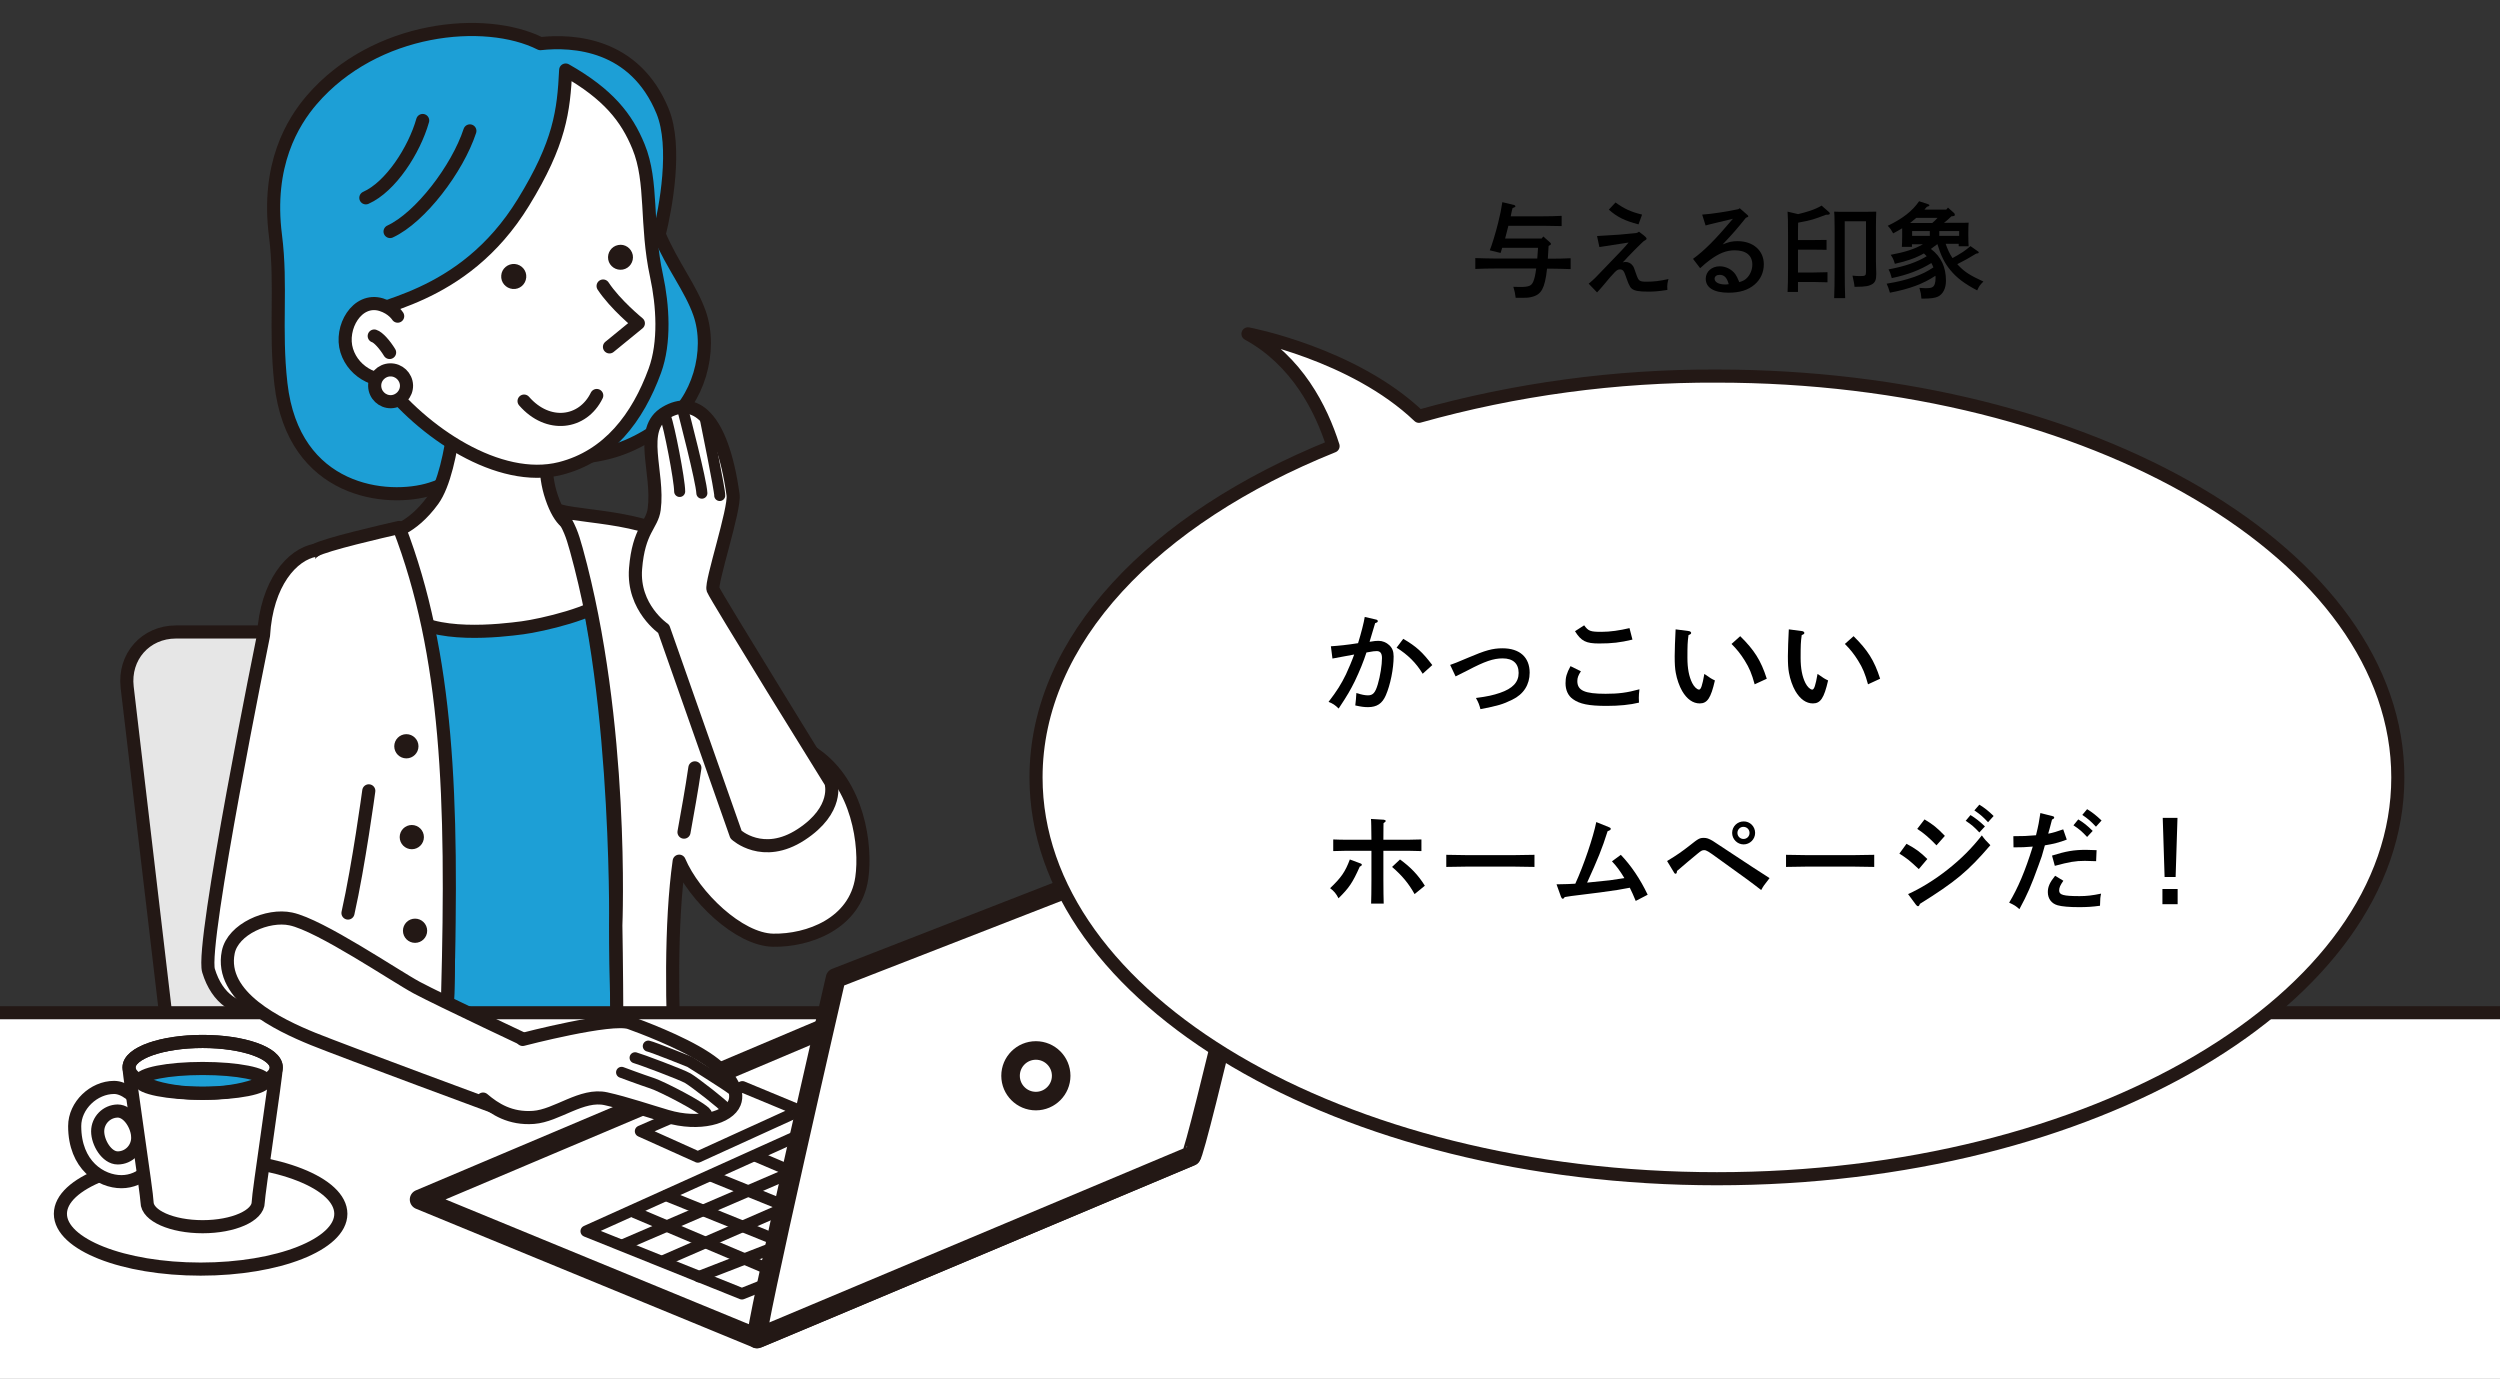 <?xml version="1.0" encoding="utf-8"?>
<!-- Generator: Adobe Illustrator 26.0.3, SVG Export Plug-In . SVG Version: 6.00 Build 0)  -->
<svg version="1.1" id="レイヤー_1" xmlns="http://www.w3.org/2000/svg" xmlns:xlink="http://www.w3.org/1999/xlink" x="0px"
	 y="0px" viewBox="0 0 1610 888" style="enable-background:new 0 0 1610 888;" xml:space="preserve">
<rect x="0" y="0" width="1610" height="888" fill="#333333" stroke="none"/>
<style type="text/css">
	.st0{fill:#E6E6E6;}
	.st1{fill:none;stroke:#231815;stroke-width:8.448;stroke-linecap:round;stroke-linejoin:round;stroke-miterlimit:10;}
	.st2{fill:#1D9FD6;stroke:#231815;stroke-width:8.448;stroke-linecap:round;stroke-linejoin:round;stroke-miterlimit:10;}
	.st3{fill:#FFFFFF;stroke:#231815;stroke-width:8.448;stroke-linecap:round;stroke-linejoin:round;stroke-miterlimit:10;}
	.st4{fill:#FABE00;stroke:#231815;stroke-width:8.448;stroke-linecap:round;stroke-linejoin:round;stroke-miterlimit:10;}
	.st5{fill:#231815;}
	.st6{fill:none;stroke:#231815;stroke-width:7.114;stroke-linecap:round;stroke-linejoin:round;stroke-miterlimit:10;}
	.st7{fill:none;}
	.st8{fill:#FFFFFF;stroke:#231815;stroke-width:12.795;stroke-linecap:round;stroke-linejoin:round;stroke-miterlimit:10;}
	.st9{fill:#FFFFFF;stroke:#231815;stroke-width:7.346;stroke-linecap:round;stroke-linejoin:round;stroke-miterlimit:10;}
	.st10{fill:none;stroke:#231815;stroke-width:7.346;stroke-linecap:round;stroke-linejoin:round;stroke-miterlimit:10;}
	.st11{fill:#FFFFFF;stroke:#231815;stroke-width:11.945;stroke-linecap:round;stroke-linejoin:round;stroke-miterlimit:10;}
	.st12{fill:#FFFFFF;stroke:#231815;stroke-width:8.44;stroke-linecap:round;stroke-linejoin:round;}
</style>
<g>
	<g>
		<path class="st0" d="M121.3,777.2c2.3,19.6,20.2,35.6,39.8,35.6h208c19.6,0,33.7-16,31.4-35.6l-39.4-334.6
			c-2.3-19.6-20.2-35.6-39.8-35.6h-208c-19.6,0-33.7,16-31.4,35.6L121.3,777.2z"/>
		<path class="st1" d="M121.3,777.2c2.3,19.6,20.2,35.6,39.8,35.6h208c19.6,0,33.7-16,31.4-35.6l-39.4-334.6
			c-2.3-19.6-20.2-35.6-39.8-35.6h-208c-19.6,0-33.7,16-31.4,35.6L121.3,777.2z"/>
	</g>
	<path class="st2" d="M450.5,201.7c-5.6-16-17.3-30.4-26-50.7c4.2-17,11.6-56.5,2.2-79.4C408.8,28,369.1,25.8,348,28.1
		c-35.6-17.9-106.4-11.2-147.2,36.2c-12.3,14.3-29.2,41.8-23.4,87.4c4.1,32.3-0.5,60,3.5,95.4c8,70.5,68.8,76.5,96.5,67.8
		c19.5-6.1,31.4-17.5,46.3-18.9c21.9-2,29.1,1.2,54-1.9c20.2-2.6,33-8.5,51.1-21C449.6,258.7,459,225.9,450.5,201.7z"/>
	<path class="st2" d="M279.2,727.8c1.5-20,8.4-58.9,9.2-88.1c3.5-125.6-12.7-234.7-36.6-298.5c24.7-1.6,80-7.2,111.7-9.3
		c35,90.1,33,264.1,33,264.1s-0.3,68.5,5,125.9C372.6,730.7,322.3,736.8,279.2,727.8z"/>
	<path class="st3" d="M295.7,239.3c0,0-2.4,62.8-16.9,82.8c-13.8,19.1-28,21.2-28,21.2s-11.4,31.8,10,51.6
		c17.9,16.6,62,11.2,75.7,9.4c12.2-1.6,47.8-9.8,54.4-19c14.6-20.2-8.7-52.7-8.7-52.7s-15.8,20.4-26.9-12.2
		c-10.8-31.5,6.4-61.8,6.4-61.8"/>
	<path class="st3" d="M449,361.9c8,15.8,43.1,101.3,75.9,124c27.9,19.3,33.1,58.7,30.1,79.5c-4.3,29.5-34.5,40.5-57.1,40.1
		c-22.2-0.4-50.9-28.3-60.5-50.9c-11.3,80,3.4,219.7,5.9,223.5c1.8,2.7-7.3,10.7-47.7,11.6c3-88.9,1-193.7,1-193.7
		s5.4-130.5-25.4-241.9c-2.9-10.3-4.1-13.9-10.9-25.2C378.6,334.1,434,332.4,449,361.9z"/>
	<path class="st3" d="M203,354.4c6.5-3.8,43.4-12.3,54-14.7c31.5,81.8,34.7,174.3,31.3,300c-1.8,65.1-4,130.6-7.9,154.7
		c-47.7,3.7-106.4-4.6-106.4-4.6s24.8-146.5,25.7-149.9c4.1-31.1,9.9-111-7-178.8C187.5,440.2,185,364.9,203,354.4z"/>
	<path class="st3" d="M210.8,620.7c-25.2,35.7-65.3,41.3-76.5,4.4c-5.1-16.9,35.4-215.9,35.4-215.9c2-34,18.6-52.1,33.2-54.8"/>
	<path class="st3" d="M237.5,509.3c0,0-6.5,48-13.4,78.7"/>
	<path class="st4" d="M413.1,484.7"/>
	<path class="st3" d="M422.8,177.7c-7.2-33.3-2.2-60.5-11.6-83.3c-7.6-18.6-19.4-33.7-46.9-49.3c-1.3,26.5-3.7,46.9-27.2,85.2
		c-39.4,64.3-98.8,66.2-109.1,76c6,15,10.6,28,17.6,37.4c26.2,34.7,75.8,68,115.3,58c31-7.9,49.8-32.8,60.8-62.9
		C428.4,220.5,426.9,196.7,422.8,177.7z"/>
	<path class="st1" d="M302.6,84.3c-8,24.4-31.9,55.8-51.4,64.8"/>
	<path class="st1" d="M272.2,77.6c-5.4,19.1-20.6,42.7-36.6,49.8"/>
	<path class="st3" d="M388.4,184.2c7.9,12,22.7,24,22.7,24l-18.6,15.2"/>
	<path class="st3" d="M259.8,243.6c-15.5,4.9-31.9-3.1-36.5-17.8c-4.6-14.7,6.6-34.3,22.2-29.6c7.5,2.3,10.6,7.4,10.6,7.4"/>
	<path class="st5" d="M322.8,177.4c-0.4,4.4,2.9,8.3,7.4,8.7c4.4,0.4,8.3-2.9,8.7-7.4c0.4-4.4-2.9-8.3-7.4-8.7
		C327,169.7,323.1,173,322.8,177.4z"/>
	<path class="st5" d="M407.5,164.2c0.8,4.4-2.1,8.6-6.4,9.4c-4.4,0.8-8.6-2.1-9.4-6.4c-0.8-4.4,2.1-8.6,6.4-9.4
		C402.4,156.9,406.6,159.8,407.5,164.2z"/>
	<path class="st3" d="M337.5,258.3c15.4,17.7,37.9,14.7,46.8-3.6"/>
	<path class="st5" d="M258.2,663.7c0,4.3,3.5,7.8,7.8,7.8c4.3,0,7.8-3.5,7.8-7.8c0-4.3-3.5-7.8-7.8-7.8
		C261.7,655.9,258.2,659.4,258.2,663.7z"/>
	<path class="st5" d="M259.5,599.4c0,4.3,3.5,7.8,7.8,7.8s7.8-3.5,7.8-7.8s-3.5-7.8-7.8-7.8C263,591.6,259.5,595.1,259.5,599.4z"/>
	<path class="st5" d="M257.4,539.1c0,4.3,3.5,7.8,7.8,7.8s7.8-3.5,7.8-7.8s-3.5-7.8-7.8-7.8C260.9,531.3,257.4,534.8,257.4,539.1z"
		/>
	<path class="st5" d="M253.9,480.6c0,4.3,3.5,7.8,7.8,7.8s7.8-3.5,7.8-7.8s-3.5-7.8-7.8-7.8C257.4,472.8,253.9,476.3,253.9,480.6z"
		/>
	
		<ellipse transform="matrix(0.192 -0.981 0.981 0.192 -492.859 839.896)" class="st5" cx="263.7" cy="719.3" rx="7.8" ry="7.8"/>
	<path class="st3" d="M241.3,248.7c0.2,5.7,4.9,10.1,10.5,10c5.7-0.2,10.1-4.9,10-10.5c-0.2-5.7-4.9-10.1-10.5-10
		S241.1,243,241.3,248.7z"/>
	<path class="st1" d="M447.5,494.5c-2.1,14.5-4.8,29-7,41.4"/>
	<rect x="-56.7" y="652.2" class="st3" width="1748.1" height="375.5"/>
	<path class="st3" d="M459.2,379.6c-1.6-4.3,14.2-51.8,12.9-60.9c-7.2-51.6-25.1-63.7-43.3-53c-18.3,10.7-4.3,38.3-7.5,62.3
		c-1.4,10.4-10,13.1-12,38.2c-2,25.2,18.1,38.8,18.1,38.8l46.6,132.5c0,0,17.2,16.1,41.9,0c24.7-16.1,19.3-33.3,19.3-33.3
		S460.8,383.9,459.2,379.6z"/>
	<path class="st3" d="M147,613.2c-5.8,28.5,32.1,46.7,54.7,55.9c20.3,8.2,121.8,45.7,121.8,45.7l23.6-40.8c0,0-64.6-30.4-78.6-37.9
		c-14-7.5-62.2-40.3-81.2-44.3C172.5,588.6,150,598.3,147,613.2z"/>
	<path class="st6" d="M428.7,268.9c2.1,5,9,40.1,9,47.6"/>
	<path class="st6" d="M440.2,265.7c0,0,11.5,44,11.8,51.9"/>
	<path class="st6" d="M454.5,271.1c0,0,9.3,45.5,9,48"/>
	<path class="st3" d="M250.9,227c-3.1-5.1-7.3-9.8-9.9-10.6"/>
	<g>
		<ellipse class="st3" cx="129.2" cy="781.7" rx="90.3" ry="35.6"/>
		<g>
			<g>
				<path class="st3" d="M73.5,700.3c13.1,0,28.4,23.4,28.4,36.7s-10.6,24-23.7,24s-30.1-10.5-30.1-35.8
					C48.1,711.9,60.4,700.3,73.5,700.3z M62.9,728.6c0,7.2,5.8,17.1,12.9,17.1s12.9-5.8,12.9-13.1s-5.8-17.1-12.9-17.1
					C68.7,715.6,62.9,721.4,62.9,728.6z"/>
				<path class="st3" d="M83.1,687.4c0-9.2,21.2-16.7,47.4-16.7s47.4,7.5,47.4,16.7c0,5.5-11.6,81.7-11.6,86.8
					c0,8.7-16,15.8-35.8,15.8c-19.8,0-35.8-7.1-35.8-15.8C94.7,769.1,83.1,692.9,83.1,687.4z"/>
				<ellipse class="st2" cx="130.5" cy="696.1" rx="40.5" ry="8"/>
			</g>
			<ellipse class="st1" cx="130.5" cy="687.4" rx="47.4" ry="16.7"/>
		</g>
	</g>
	<rect x="34.7" y="-229.5" class="st7" width="1522.4" height="1123.3"/>
	<g>
		<g>
			<path class="st8" d="M487.6,861.9l-217.3-89.4l278.5-117.8L767,744.4C767,744.4,480.9,865,487.6,861.9z"/>
			<polygon class="st9" points="707.4,741.3 477.8,833.2 377.5,792.9 596.6,694.1 			"/>
			<line class="st10" x1="642.4" y1="718.3" x2="428.1" y2="811.6"/>
			<line class="st10" x1="679.4" y1="733" x2="450.1" y2="822.2"/>
			<line class="st10" x1="408.7" y1="780.8" x2="507.1" y2="822.5"/>
			<line class="st10" x1="429.1" y1="769.9" x2="533.2" y2="812"/>
			<line class="st10" x1="615.7" y1="709.4" x2="401" y2="801.8"/>
			<line class="st10" x1="457.7" y1="757.2" x2="564.4" y2="800.5"/>
			<line class="st10" x1="486.4" y1="744.4" x2="589.6" y2="788.4"/>
			<line class="st10" x1="515" y1="731.7" x2="621.1" y2="776"/>
			<line class="st10" x1="543.7" y1="719" x2="651.7" y2="763.6"/>
			<line class="st10" x1="572.4" y1="706.2" x2="678.7" y2="751.8"/>
			<polygon class="st9" points="449.4,745.1 412.5,728.5 478.1,699.9 515,715.2 			"/>
		</g>
		<g>
			<path class="st8" d="M822.2,519.3l-284,110.6c0,0-53.9,233.6-50.6,232c3.3-1.5,276.1-115.9,279.4-117.4
				C770.3,742.9,822.2,519.3,822.2,519.3z"/>
			<ellipse class="st11" cx="667.1" cy="692.8" rx="16.3" ry="16.3"/>
		</g>
	</g>
	<path class="st3" d="M336.6,669.4c0,0,57.3-15,69.1-10.7c6.1,2.2,32.3,11.8,48.8,22.6c15.5,10.1,21.7,21.2,18.5,29
		c-3.8,9.5-22.6,14.8-43.5,8.6c-11-3.2-26.2-8.4-39.2-11.3c-15.6-3.5-31.6,10.9-46.7,12c-15,1.1-25-5.4-32.5-11.8"/>
	<path class="st6" d="M454.8,716.9c-2.1-3.6-28.7-17.3-34.9-19.3c-7.3-2.4-19.6-7-19.6-7"/>
	<path class="st6" d="M467,713.4c0-1.1-19.7-16.5-24-19c-4.3-2.5-31.2-12.5-34-13.2"/>
	<path class="st6" d="M417.5,673.7c3.2,0.7,26.8,10.2,26.8,10.2s23.6,14.8,26.6,17.2"/>
</g>
<g id="レイヤー_2_00000061447833367632744990000008809115843753531325_">
	<g id="レイヤー_1-2">
		<path class="st12" d="M667.2,500.7c0,142.6,196.3,258.4,438.5,258.4s438.5-115.7,438.5-258.4s-196.4-258.5-438.6-258.5
			c-64.8-0.3-129.4,8.4-191.8,25.9C871.6,227.8,803.7,215,803.7,215c31.6,17.3,47.2,48.3,54.8,72.3
			C743,333.8,667.2,412.1,667.2,500.7z"/>
	</g>
</g>
<g>
	<path d="M998.3,156.2c0.3,0.3,0.5,0.6,0.5,0.9c0,0.4-0.3,0.7-1.5,1.3c-0.2,2.7-0.3,5.4-0.5,8.2h1.5c4.2,0,9.8-0.1,13.2-0.3v7
		c-3.5-0.1-9.2-0.3-13.2-0.3h-2c-0.7,6.6-1.7,10.7-3.1,13.3c-1.6,2.9-3.7,4.3-7.5,5.1c-2.1,0.4-2.3,0.4-9.6,0.4
		c-0.4-3.1-0.7-4.4-1.5-7.1c3.5,0.1,3.5,0.1,4.3,0.1c5.7,0,7.3-0.7,8.5-3.4c0.8-1.8,1.4-4.5,1.9-8.5h-26c-3.7,0-9.6,0.1-13.2,0.3v-7
		c3.5,0.1,9.4,0.3,13.2,0.3H990c0.2-2.3,0.3-4.6,0.5-6.9h-23.1c-0.3,1.1-0.7,2.2-1,3.3l-7-1.7c1.1-2.4,3.9-11.5,5.4-17.7
		c1.5-6.2,1.9-8,2.7-13.3l7.5,1.8c0.5,0.1,0.9,0.5,0.9,0.9c0,0.4-0.2,0.5-1.1,0.8l-0.7,0.3c-0.4,1.5-0.5,1.7-1.1,4.8l-0.1,0.5h20.9
		c3.5,0,8.8-0.1,11.9-0.3v6.6c-3.1-0.1-8.4-0.2-11.9-0.2h-22.4c-0.7,2.8-1.4,5.5-2.1,8.2h23.5l1.1-1.3L998.3,156.2z"/>
	<path d="M1023.1,182.7c3.7-3.1,3.7-3.1,11.4-11.2c10.6-11,11.4-11.8,14.3-15.3c-10.6,1.6-16.9,2.6-18.8,2.9l-1.5-7.1
		c13.1-0.7,16.5-1,25.1-1.9c0.9-0.2,1.1-0.3,1.9-0.9c0.6,0.5,1.1,0.8,1.3,1c2.8,2.1,3.6,2.9,3.6,3.5c0,0.3-0.2,0.6-0.7,0.9
		c-0.6,0.3-0.8,0.5-1.4,0.9c-0.5,0.5-0.5,0.5-1.7,1.6c-2.9,2.9-5.7,5.6-8.3,8.4c-1.7,1.9-1.9,2.1-3.3,3.5c0.9-0.3,1.3-0.3,1.9-0.3
		c1.8,0,3.5,0.9,4.5,2.3c0.7,0.9,0.9,1.3,2.4,5.8c1.5,4.2,2,4.6,6.6,4.6c4.8,0,8.2-0.4,14.1-1.7c-0.5,1.9-1,3.5-0.7,7
		c-5.8,0.9-8.4,1.1-12.3,1.1c-6.2,0-8.7-0.5-10.5-1.8c-1-0.8-1.4-1.5-2.3-3.5c-0.5-1.3-1.4-3.6-1.7-4.6c-1.2-3.5-1.9-4.4-3.8-4.4
		c-1.9,0-2.9,0.9-11.2,10.9c-1.7,1.9-2.1,2.5-3.5,3.9L1023.1,182.7z M1055.2,144.5c-8.8-2.3-13.9-4.8-19.1-9.5l4.3-4.6
		c5.7,4.1,9.8,6,17.1,7.8L1055.2,144.5z"/>
	<path d="M1096.2,138.2c5.7-0.3,16.9-2.1,23.3-3.5l0.9-0.6l4.8,4.2c0.5,0.5,0.7,0.7,0.7,0.9c0,0.4-0.3,0.6-0.9,0.8l-0.6,0.2
		c-5.6,7-8.5,10.3-15,17.2c3.9-1.6,6.2-2.1,9.6-2.1c10,0,16.9,6,16.9,14.9c0,5.2-2.1,9.8-6,13.1c-4.1,3.5-9.5,5.2-16.7,5.2
		c-9.4,0-14.7-3.2-14.7-9c0-4.6,3.9-8,9-8c3.9,0,7.7,1.9,10,5c0.9,1.3,1.4,2.3,2.6,5.2c2.6-0.8,3.9-1.5,5.3-3.1
		c1.9-2.1,3.1-5.1,3.1-8.2c0-5.9-4-9.2-11.4-9.2c-5.3,0-10.2,1.9-16.4,6.6c-1.7,1.3-3,2.3-5.8,4.9l-4.6-6
		c7.4-5.4,14.1-12.1,25.7-25.8c-5.3,1.3-6.1,1.5-9.2,2.2l-3.7,0.9c-1.1,0.3-3.9,0.9-4.7,1.2L1096.2,138.2z M1107.4,177
		c-1.9,0-3.2,1-3.2,2.5c0,2.2,2.7,3.7,6.8,3.7c0.8,0,0.9,0,2.3-0.2C1112.1,178.6,1110.3,177,1107.4,177z"/>
	<path d="M1158,137.9c5.2-1.3,10.5-2.7,15.1-5.5l4.8,4.2c0.3,0.3,0.5,0.5,0.5,0.8c0,0.8-0.5,0.9-2.5,0.9c-7.6,2.9-9.2,3.5-17.9,5.1
		c-0.1,2.9-0.1,5.7-0.1,8.5v2.7h9.1c2.7,0,6.8-0.1,9.3-0.1v6.4c-2.5-0.1-6.6-0.1-9.3-0.1h-9.1v14.7h9.8c2.7,0,6.8-0.1,9.2-0.2v6.5
		c-2.5-0.1-6.6-0.2-9.2-0.2h-9.8v6.4h-6.7c0.2-3.7,0.3-8.8,0.3-15.5v-20.6c0-8.6-0.1-14-0.3-15.6L1158,137.9z M1181.5,146.9
		c-0.1-8.5-0.1-8.5-0.3-10.6c2,0.1,3.3,0.1,6.9,0.1h13.6c3.5,0,4.8-0.1,6.6-0.1c-0.1,2.1-0.2,6.6-0.2,10.6v21l0.1,4.6
		c0,0.9,0,1.9,0.1,3v1.3c0,3.3-0.7,4.9-2.3,6c-2.1,1.4-4.6,1.9-10.8,1.9h-0.9c-0.1-1.7-0.5-3.5-1.3-7.2c2.1,0.2,2.9,0.3,4.8,0.3
		c3.5,0,3.9-0.3,3.9-2.8v-32.5H1188v30.1c0,8.6,0.1,15.1,0.3,19.4h-7.1c0.2-4.4,0.3-10.8,0.3-19.4V146.9z"/>
	<path d="M1247.7,157.2c-1.4,1.1-2.8,2.1-4.2,3.1c3.5,2.7,5.6,5.3,7.4,9c1.5,3.3,2.3,7,2.3,11.5c0,4.9-1.9,8.6-5.1,10.2
		c-1.9,0.9-4.8,1.3-9.2,1.3h-1.5c-0.3-3.3-0.3-3.3-1.3-6.9c1.9,0.1,2.7,0.2,3.8,0.2c2.5,0,3.8-0.2,4.6-0.7c1.3-0.7,2-2.7,2-5.8
		c0-0.5,0-1-0.1-1.5c-7.8,5.2-16.7,8.5-29.3,10.9c-1-3.4-1.1-3.5-2.1-5.8c7.2-1.2,11.8-2.3,17.9-4.4c5.1-1.9,8-3.3,12.2-6.1
		c-0.3-0.8-0.9-2.1-1.3-2.8c-7.5,4.6-15.4,7.6-25.5,9.7c-0.7-2.7-1.2-4-2.1-5.6c10.9-2.1,18.2-4.6,24.6-8.5l-1.8-1.8
		c-5.4,3.1-11.2,5-18.7,6.7c-1-3.2-1.3-3.7-2.7-5.8c9.1-1.7,15.2-3.6,20.8-6.8h-7.1v1.7h-6.5c0.1-1.5,0.2-3.8,0.2-7V147
		c-1.8,1.1-3.7,2.2-5.8,3.3c-1.5-2.7-1.5-2.7-3.5-4.9c9.6-4.6,15.9-9.5,20.2-15.8l5.8,1.9c0.5,0.2,0.8,0.4,0.8,0.7
		c0,0.5-0.1,0.5-1.6,1l-1.6,1.8h14.1l1.1-1.3l3.7,3.3c0.5,0.4,0.7,0.9,0.7,1.3c0,0.7-0.3,0.9-2.2,1l-0.2,0.2c-2.2,2.1-3.1,2.9-4.6,4
		h8.6c2.9,0,5,0,7.3-0.1c-0.1,1.2-0.2,3.7-0.2,5.8v2.5c0,3.1,0.1,5.4,0.2,6.9h-6.4v-1.6h-8.4c1.1,3.2,2.5,6.4,4.4,9.2
		c2.3-1.3,4.6-2.5,6.8-4c1.7-1.2,3.3-2.4,4.8-3.7l4.7,3.3c0.5,0.3,0.6,0.5,0.6,0.7c0,0.5-0.3,0.7-1.6,0.8c-4.7,2.9-7.8,4.6-12.2,6.8
		c0.3,0.3,0.6,0.7,0.9,1c3.9,4.1,7.6,6.4,15.9,10.2c-2.4,2.5-2.6,2.7-4,5.7c-8.2-4.3-13.1-8-17.3-13.1c-3.8-4.6-6-9.2-8.4-16.9
		H1247.7z M1244.4,143.6c1.2-1,2.3-2.1,3.4-3.3h-13.7c-1.3,1.1-2.6,2.2-4,3.3H1244.4z M1242.8,148.8h-11.4v3.1h11.4V148.8z
		 M1261.7,151.9v-3.1h-12.8v3.1H1261.7z"/>
</g>
<g>
	<path d="M886.2,399c0.7,0.1,1.1,0.6,1.1,1c0,0.6-0.4,0.9-1.7,1.3c-2.5,8.3-2.5,8.3-3.6,12c0.3,0,0.4,0,0.8-0.1
		c2.1-0.4,3.6-0.5,5-0.5c2.5,0,5,1,6.9,2.8c1.9,1.8,2.8,3.9,2.8,7.3c0,7.8-2.1,18.2-5,24.9c-2.3,5.4-5.8,7.7-11.5,7.7
		c-2.6,0-4.6-0.3-8.2-1.1c0.3-2,0.6-5.9,0.7-8c3.5,1.1,5.5,1.5,7.5,1.5c3.2,0,4.7-1.7,6.3-7.1c1.6-5.4,2.7-12.5,2.7-16.9
		c0-3.1-1.1-4.5-3.4-4.5c-1.2,0-2.4,0.1-6.6,0.9c-1.9,5.8-4.2,11.6-7.5,18.5c-2.8,5.6-4.5,8.7-10.4,17.6c-2.2-2.2-3.9-3.3-6.5-4.3
		c5.5-7.2,8-11.2,11.2-17.7c1.5-3.1,4.2-9.6,5.3-12.8c-4.3,0.8-9,1.7-14,2.6l-1-7.9c4.7-0.3,10.8-0.9,17.5-2
		c2-6.5,3.8-13.5,4.3-16.9L886.2,399z M903.7,411.4c8.5,5,12.3,8.5,18.7,16.9l-6.2,5.6c-4.2-7-9.6-12.3-16.8-16.8L903.7,411.4z"/>
	<path d="M933.9,428.2c3.4-1.2,3.4-1.2,11.7-4.7c11-4.7,15.7-6,22-6c11.1,0,17.5,5.8,17.5,15.7c0,7.7-3.9,13.9-11.2,17.4
		c-6.1,3-9.2,3.9-20.5,6.1c-0.7-2.7-1.2-4.2-2.9-7.2c7.7-1,11-1.8,15.5-3.3c8.2-2.8,12-6.9,12-12.8c0-6.1-3.6-9.4-10.3-9.4
		c-5.9,0-11.5,1.9-22.5,7.7l-7.8,3.9L933.9,428.2z"/>
	<path d="M1018.1,432.3c-1.7,2.6-2.3,4.2-2.3,6.3c0,6.1,4.7,8.2,18.2,8.2c8.3,0,13.9-0.7,21.8-2.9c-0.3,2.6-0.4,3.9-0.4,5.5
		c0,0.9,0,1.6,0.1,3.1c-5.7,1.4-12.8,2.1-20.8,2.1c-11.5,0-17.4-1.2-21.8-4.4c-3.1-2.2-4.7-5.8-4.7-10.2c0-3.8,0.7-6.4,3.2-11
		L1018.1,432.3z M1020.2,402.7c2.7,3.7,3.9,4.2,11.2,4.2c5.5,0,11.7-0.9,18-2.4l1.9,7.4c-7.9,1.9-13.2,2.5-21.5,2.5
		c-8.4,0-11.5-1.5-15.5-7.9L1020.2,402.7z"/>
	<path d="M1087.5,406.4c0.9,0.1,1.6,0.6,1.6,1.2c0,0.6-0.4,0.9-1.7,1.4c-0.6,4.4-0.7,6.6-0.7,14.6c0,6.9,1,12.1,3.1,16.3
		c1.2,2.4,3.1,4.2,4.4,4.2c1.2,0,2.1-2.6,3.4-10.1c4,2.8,4.5,3.1,6.8,4.2c-2.6,11.4-4.9,14.8-9.8,14.8c-4.3,0-8.2-2.7-11.3-8
		c-1.8-3.1-3.4-7.7-4.1-11.7c-0.5-2.7-0.7-5.8-0.7-10.7c0-3.6,0.3-12,0.5-15.3c0.1-1.3,0.1-1.3,0.1-2L1087.5,406.4z M1120.7,409.7
		c9,8.9,13.3,15.5,17.1,27.4l-7.8,3.6c-1.9-6.9-3.4-10.5-6.4-15.3c-2.6-4.2-5.1-7.3-8.5-10.7L1120.7,409.7z"/>
	<path d="M1160.4,406.4c0.9,0.1,1.6,0.6,1.6,1.2c0,0.6-0.4,0.9-1.7,1.4c-0.6,4.4-0.7,6.6-0.7,14.6c0,6.9,1,12.1,3.1,16.3
		c1.2,2.4,3.1,4.2,4.4,4.2c1.2,0,2.1-2.6,3.4-10.1c4,2.8,4.5,3.1,6.8,4.2c-2.6,11.4-4.9,14.8-9.8,14.8c-4.3,0-8.2-2.7-11.3-8
		c-1.8-3.1-3.4-7.7-4.1-11.7c-0.5-2.7-0.7-5.8-0.7-10.7c0-3.6,0.3-12,0.5-15.3c0.1-1.3,0.1-1.3,0.1-2L1160.4,406.4z M1193.7,409.7
		c9,8.9,13.3,15.5,17.1,27.4l-7.8,3.6c-1.9-6.9-3.4-10.5-6.4-15.3c-2.6-4.2-5.1-7.3-8.5-10.7L1193.7,409.7z"/>
	<path d="M876.3,556.1c0.5,0.2,0.7,0.4,0.7,0.8c0,0.4-0.2,0.7-1.3,1.2c-4.7,10.5-6.9,13.7-13.7,20.4c-1.5-3-3-4.7-5.4-6.5
		c7.2-6.9,9.7-10.5,12.7-18.5L876.3,556.1z M890.9,566.9c0,6.5,0.1,11.7,0.2,15H883c0.1-3.3,0.2-8.2,0.2-15v-19h-15.8
		c-2.4,0-6.6,0.1-8.8,0.2v-7.5c2.2,0.1,5.9,0.2,8.8,0.2h15.8c-0.1-7.5-0.1-12-0.3-13.4l8.3,0.5c0.7,0.1,1.2,0.4,1.2,0.8
		c0,0.4-0.4,0.7-1.4,1.4c0,0.7-0.1,2-0.1,10.7h15.7c2.8,0,6.6-0.1,8.8-0.2v7.5c-2.3-0.1-6.3-0.2-8.8-0.2h-15.7V566.9z M901.6,553.5
		c6.8,4.9,11.7,10,16,16.9l-6.6,5.4c-3.8-6.8-8-11.9-14.5-17.5L901.6,553.5z"/>
	<path d="M988.2,558.3c-3.4-0.1-9.2-0.2-13.1-0.2h-30.6c-3.6,0-9.9,0.1-13.1,0.2v-7.8c3,0.1,9.3,0.2,13.1,0.2h30.6
		c4,0,9.8-0.1,13.1-0.2V558.3z"/>
	<path d="M1002.4,569.5c7.1-0.1,8.2-0.2,12.1-0.4c5.5-12,11.6-30.1,13.5-39.7l8.4,3.4c0.7,0.3,0.9,0.5,0.9,0.9c0,0.7-0.2,0.9-2,1.6
		c-3.6,11.4-6.3,17.9-13.2,33.1c8.1-0.8,13-1.3,14.6-1.5c2.7-0.4,5.8-0.8,9.4-1.4c-2.8-4.7-5.2-7.9-8-10.8l5.7-4.2
		c6.6,6.9,12.5,15.6,17.3,25.7l-7.7,4c-1.6-3.9-2.3-5.4-3.8-8.5c-6.3,1.2-8.5,1.6-19,3c-9.5,1.2-9.5,1.2-14.4,1.8
		c-4.2,0.5-4.2,0.5-8.5,1.2c-0.4,0.7-0.9,1.1-1.3,1.1c-0.4,0-0.9-0.6-1.1-1.2L1002.4,569.5z"/>
	<path d="M1073.6,554.5c6.5-3.9,9.7-6.2,14.7-10.1c5.5-4.4,6.3-4.8,9-4.8c1.8,0,3.1,0.4,5.8,2c0.7,0.4,0.7,0.4,25.2,16.6
		c6,3.9,7.2,4.7,11.3,7.3c-3.9,5-3.9,5-5.4,7.7c-5.2-4.1-10.9-8.3-27.8-20.4c-6.3-4.6-7.5-5.3-8.9-5.3c-1.2,0-1.8,0.2-4.2,2.2
		c-1.8,1.4-11,9.2-13.3,11.2c-0.1,1.3-0.4,1.8-0.9,1.8c-0.4,0-0.7-0.2-0.9-0.6L1073.6,554.5z M1130.3,536.4c0,4.1-3.4,7.4-7.4,7.4
		c-4.1,0-7.4-3.4-7.4-7.4c0-4.2,3.4-7.4,7.4-7.4C1126.9,528.9,1130.3,532.2,1130.3,536.4z M1118.9,536.4c0,2.2,1.8,3.9,3.9,3.9
		c2.2,0,3.9-1.7,3.9-3.9c0-2.2-1.7-3.9-3.9-3.9C1120.7,532.4,1118.9,534.2,1118.9,536.4z"/>
	<path d="M1207,558.3c-3.4-0.1-9.2-0.2-13.1-0.2h-30.6c-3.6,0-9.9,0.1-13.1,0.2v-7.8c3,0.1,9.3,0.2,13.1,0.2h30.6
		c4,0,9.8-0.1,13.1-0.2V558.3z"/>
	<path d="M1227.8,543.4c6.1,3.3,8.8,5.3,13.4,9.8l-5.5,6.5c-6.6-6.1-6.6-6.1-12.5-10L1227.8,543.4z M1228.8,575.8
		c8-3.6,17.3-9.3,25.6-15.9c8.5-6.7,15.5-13.7,21.9-21.9c1.9,2.6,2.6,3.4,5.5,6.3c-14.4,16.8-22.6,23.6-45.4,37.8
		c-0.3,1-0.7,1.5-1.2,1.5c-0.4,0-0.9-0.4-1.3-0.9L1228.8,575.8z M1239.4,527.7c5.5,3.3,8,5.3,13.1,10.6l-5.4,6.1
		c-4.5-4.7-8.2-7.9-12.4-10.6L1239.4,527.7z M1269,524.9c3.4,2.1,5.7,3.9,9.3,7.3l-3.6,3.9c-3.4-3.6-5-5-8.8-7.5L1269,524.9z
		 M1274.7,518.2c3.4,2.1,5.7,3.9,9.2,7.3l-3.6,4c-3.4-3.6-5-5-8.8-7.6L1274.7,518.2z"/>
	<path d="M1319.1,536.9c3.4-0.7,5.3-1.3,9.6-2.8l2.3,6.6c-4.7,1.8-8.5,2.8-14.1,3.7c-2,7.3-2,7.3-4.1,12.9
		c-4.7,13-7.1,18.6-12.3,28.2c-2.4-2.1-3-2.5-6.6-4.2c5.7-9.5,10.3-20.3,15.2-36.1c-4.8,0.4-7,0.5-12.4,0.5l-0.1-7.2
		c6.7,0,8.3-0.1,14.6-0.6l0.1-0.5c1.4-5.6,2-8.9,2.7-13.8l7.9,2c0.6,0.1,1,0.5,1,0.9c0,0.5-0.3,0.8-1.4,1.3
		c-1.5,5.8-1.6,6.1-2.3,8.5L1319.1,536.9z M1328.8,567.2c-2,2.9-2.7,4.4-2.7,6.3c0,2.8,2.6,3.6,13.2,3.6c4.4,0,8.1-0.4,13.8-1.6
		c-0.5,2.3-0.6,3-0.7,7.8c-5,0.7-8.7,0.9-13.5,0.9c-6.2,0-11-0.4-13.8-1.2c-3.9-1.1-6.3-4.2-6.3-8.5c0-3.5,1.3-6.3,4.7-10.5
		L1328.8,567.2z M1321.5,551c9-2.8,14-3.7,21.8-3.7c1.5,0,3.9,0.1,6.9,0.2l-0.3,7.1c-5.6-0.2-6.3-0.2-7.3-0.2
		c-6.1,0-10,0.7-19.3,3.2L1321.5,551z M1338.4,527.7c3.5,2.1,5.7,3.9,9.3,7.4l-3.6,3.9c-3.4-3.6-5-5-8.8-7.5L1338.4,527.7z
		 M1344.1,521.1c3.4,2.1,5.7,3.9,9.3,7.3l-3.6,4c-3.4-3.6-5-5-8.8-7.6L1344.1,521.1z"/>
	<path d="M1402.4,572.5v9.8h-9.8v-9.8H1402.4z M1402.3,526.7l-1.2,38.1h-7.1l-1.2-38.1H1402.3z"/>
</g>
</svg>
